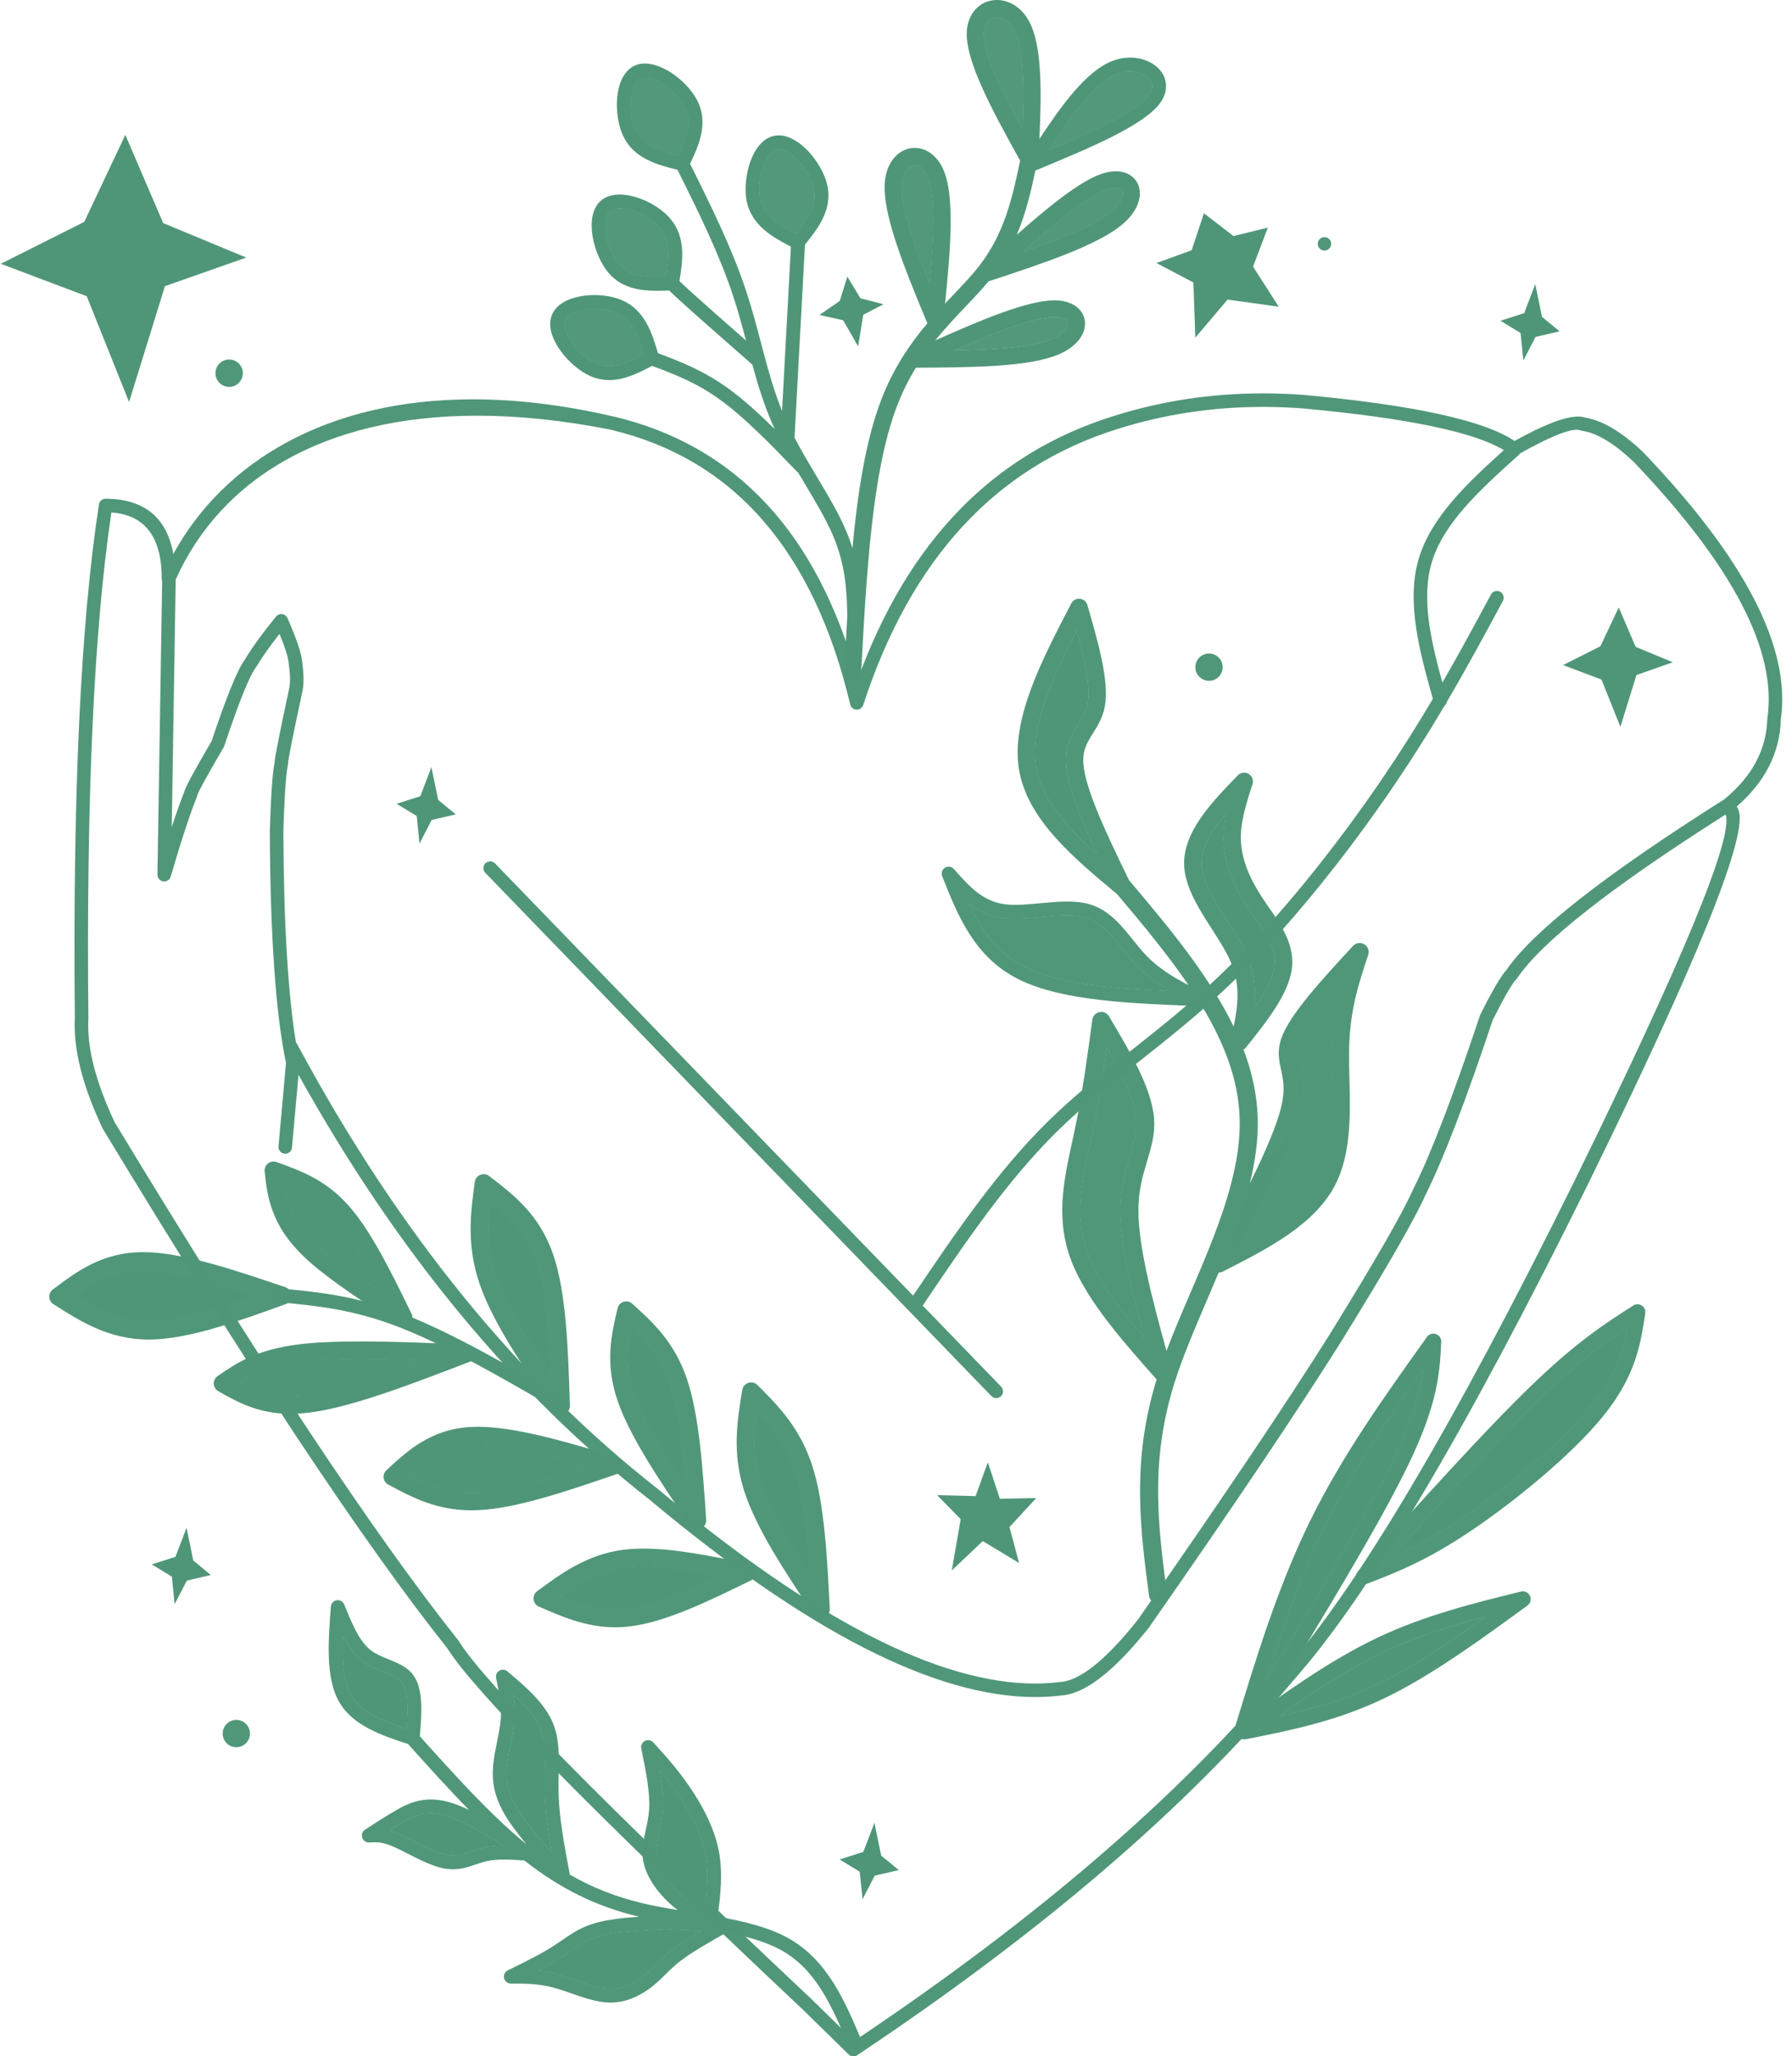 <?xml version="1.0" encoding="UTF-8" standalone="no"?><svg xmlns="http://www.w3.org/2000/svg" xmlns:xlink="http://www.w3.org/1999/xlink" fill="#4f9678" height="921" preserveAspectRatio="xMidYMid meet" version="1" viewBox="168.3 429.1 802.6 921.4" width="803" zoomAndPan="magnify"><g><g id="change1_18"><path d="M717.482,793.918L717.371,793.931C710.536,802.003,706.031,809.533,706.608,817.23C707.146,824.395,712.058,832.251,717.751,841.144L717.755,841.149L717.859,841.311L717.859,841.311L717.965,841.476C721.237,846.588,724.679,851.983,726.917,857.268L726.918,857.27C730.391,865.464,730.917,873.214,730.226,880.54L730.373,880.597L730.374,880.596L730.375,880.594C735.446,873.449,739.011,866.966,739.423,861.237C739.926,854.26,735.669,847.837,730.332,840.136L730.328,840.134L730.329,840.129L730.311,840.103L730.293,840.078C729.176,838.464,728.033,836.814,726.949,835.148L726.945,835.146L726.946,835.141C720.897,825.824,716.864,816.171,716.433,806.274C716.252,802.139,716.711,798.033,717.516,794.003L717.485,793.921 Z"/></g><g fill-opacity="0.992" id="change1_3"><path d="M650.583,711.896L650.583,711.897C654.266,725.217,656.888,736.866,655.513,744.242C654.869,747.698,653.301,750.267,651.318,753.435C648.539,757.873,645.195,763.137,645.796,771.794C646.487,781.747,652.562,796.424,659.774,811.832L659.774,811.833C645.758,799.325,634.699,786.894,632.42,772.353C629.734,755.207,639.069,734.396,650.577,711.896 Z M602.228,833.947C606.448,837.172,611.39,839.67,617.556,840.482L617.496,840.473L617.557,840.483C619.331,840.716,621.17,840.806,623.025,840.806C626.835,840.806,630.892,840.425,634.796,840.062L634.796,840.063C638.817,839.687,642.689,839.329,646.31,839.329C649.486,839.329,652.309,839.608,654.716,840.321C661.286,842.269,665.781,847.716,670.981,854.195L670.981,854.196C672.957,856.658,675.034,859.25,677.294,861.598C681.872,866.357,687.102,870.017,692.505,873.157L692.505,873.158C666.663,872.018,642.795,870.016,627.422,862.362C614.764,856.06,607.774,845.813,602.223,833.947 Z M717.436,793.989C716.63,798.022,716.17,802.136,716.351,806.278C716.784,816.195,720.824,825.861,726.878,835.185L726.878,835.186C727.972,836.871,729.134,838.548,730.262,840.176C735.605,847.887,739.843,854.286,739.342,861.231C738.931,866.933,735.38,873.399,730.308,880.548L730.308,880.549C730.999,873.212,730.472,865.446,726.993,857.235L726.993,857.235C724.702,851.829,721.154,846.307,717.82,841.099C712.123,832.201,707.226,824.363,706.69,817.224C706.115,809.564,710.597,802.057,717.429,793.989 Z M768.299,871.79C766.326,879.584,764.866,888.251,764.627,898.711C764.527,903.125,764.645,907.854,764.763,912.6C765.15,928.191,765.449,943.942,759.545,955.837C753.28,968.46,739.754,977.256,723.844,985.745L723.844,985.746C735.896,962.751,747.134,940.37,750.321,926.327C752.405,917.147,751.143,911.328,750.133,906.698L750.133,906.698C749.28,902.786,748.814,900.412,750.002,897.007C752.142,890.876,759.264,881.955,768.292,871.79 Z M664.065,898.765C671.112,911.046,676.649,922.196,677.227,931.182C677.562,936.379,676.223,940.983,674.428,946.971L674.428,946.972C672.498,953.411,670.202,961.027,670.162,971.247C670.104,986.338,675.016,1007.056,680.822,1028.496L680.822,1028.497C668.889,1014.515,658.798,1001.06,654.672,988.057C649.908,973.043,653.043,958.288,656.432,942.76L656.432,942.76C656.823,940.966,657.213,939.182,657.592,937.381C660.361,924.226,662.311,911.416,664.059,898.765 Z M651.644,697.388C650.195,697.388,648.85,698.193,648.172,699.497C635.242,724.374,621.162,751.077,624.686,773.565C628.241,796.252,649.48,813.71,668.801,829.836L668.794,829.837C680.342,843.509,691.513,856.969,700.73,870.544L700.73,870.545C693.72,866.871,687.222,862.903,681.798,857.265C679.767,855.155,677.864,852.787,675.855,850.284L675.855,850.285C670.926,844.14,665.261,836.928,656.492,834.329C653.283,833.378,649.795,833.079,646.31,833.079C642.346,833.079,638.177,833.47,634.216,833.839L634.216,833.84C630.248,834.208,626.49,834.556,623.025,834.556C621.383,834.556,619.842,834.477,618.423,834.293L618.417,834.294L618.372,834.286C608.462,832.98,602.427,826.299,595.552,818.5C594.941,817.806,594.079,817.442,593.206,817.442C592.646,817.442,592.08,817.592,591.574,817.903C590.279,818.697,589.743,820.308,590.304,821.72C597.231,839.161,604.579,857.971,624.637,867.957C644.221,877.707,675.731,878.817,706.101,879.952C706.141,879.953,706.18,879.954,706.219,879.954C706.396,879.954,706.57,879.939,706.74,879.91L706.747,879.911C716.634,896.289,723.183,912.94,723.662,930.427C723.992,942.437,721.452,955.049,717.376,967.997C713.121,981.512,707.276,995.15,701.475,1008.679L701.475,1008.679C697.754,1017.353,694.045,1025.998,690.856,1034.432L690.856,1034.433C684.102,1010.016,678.206,987.039,678.267,971.278C678.301,962.325,680.277,955.686,682.192,949.298L682.192,949.299C683.928,943.505,685.758,937.535,685.316,930.661C684.426,916.848,674.293,899.995,665.101,884.515C664.361,883.269,663.027,882.531,661.617,882.531C661.348,882.531,661.077,882.558,660.806,882.613C659.115,882.958,657.828,884.336,657.6,886.047C655.395,902.529,653.211,918.848,649.661,935.712C649.291,937.467,648.904,939.245,648.514,941.032L648.514,941.032C645.196,956.233,641.427,973.114,646.947,990.508C653.006,1009.602,670.187,1028.88,686.424,1047.21C686.427,1047.214,686.431,1047.218,686.434,1047.222L686.428,1047.223C675.073,1084.007,679.128,1114.485,683.038,1144.154C683.307,1146.193,685.048,1147.677,687.05,1147.677C687.227,1147.677,687.405,1147.666,687.585,1147.642C689.804,1147.35,691.365,1145.314,691.073,1143.095C687.128,1113.159,683.33,1084.045,694.447,1048.732C698.107,1037.104,703.396,1024.762,708.923,1011.873L708.923,1011.873C710.696,1007.739,712.492,1003.553,714.257,999.331L714.25,999.332C714.874,999.331,715.502,999.186,716.084,998.89C735.913,988.788,757.639,977.908,766.805,959.44C773.777,945.394,773.238,927.418,772.865,912.399C772.746,907.611,772.635,903.079,772.73,898.896C773.128,881.447,777.127,869.449,781.293,856.996C781.899,855.184,781.157,853.195,779.512,852.222C778.869,851.843,778.158,851.658,777.451,851.658C776.349,851.658,775.26,852.107,774.471,852.964L774.245,853.208L774.245,853.209C760.742,867.853,746.08,883.649,742.35,894.337C740.345,900.082,741.352,904.47,742.215,908.424L742.215,908.425C743.135,912.648,744.109,917.082,742.418,924.533C740.474,933.094,735.129,945.356,728.222,959.378L728.222,959.379C730.624,949.612,732.028,939.825,731.764,930.205C731.474,919.621,729.161,909.37,725.387,899.393L725.381,899.394C725.826,899.147,726.23,898.812,726.562,898.394L726.69,898.233L726.69,898.234C735.812,886.761,746.34,873.745,747.201,861.798C747.938,851.568,741.657,842.787,736.739,835.688C735.597,834.04,734.506,832.466,733.486,830.894L733.486,830.894C727.865,822.238,724.572,813.941,724.223,805.935C723.868,797.807,726.483,789.559,729.415,780.472C729.977,778.727,729.263,776.825,727.69,775.882C727.061,775.506,726.361,775.322,725.667,775.322C724.625,775.322,723.594,775.735,722.83,776.527C711.399,788.376,697.66,802.191,698.833,817.814C699.55,827.363,705.863,837.035,711.184,845.347C714.613,850.703,717.758,855.637,719.738,860.309L719.738,860.31C723.949,870.246,723.001,879.367,720.962,889.117L720.962,889.118C709.879,866.111,691.815,844.5,674.056,823.504L674.05,823.505C663.78,802.325,654.391,782.567,653.605,771.252C653.19,765.275,655.269,761.876,657.953,757.589C659.889,754.496,662.26,750.772,663.209,745.676C665.33,734.292,660.078,716.445,655.406,700.22C654.963,698.681,653.627,697.567,652.034,697.408C651.903,697.395,651.773,697.388,651.644,697.388 Z"/></g><g id="change1_21"><path d="M650.624,711.822L650.506,711.853C639.0,734.35,629.648,755.188,632.339,772.365C634.623,786.938,645.703,799.386,659.718,811.894L659.84,811.878L659.841,811.877L659.847,811.797C652.636,796.391,646.571,781.733,645.878,771.797L645.875,771.797L645.877,771.788C645.283,763.229,648.556,758.0,651.319,753.586L651.387,753.479L651.387,753.479L651.389,753.476L651.388,753.477C653.37,750.31,654.947,747.73,655.593,744.257L655.593,744.258C656.972,736.857,654.343,725.187,650.66,711.87L650.626,711.823 Z"/></g><g fill-opacity="0.992" id="change1_40"><path d="M734.156,611.432C740.009,611.432,745.919,611.654,751.887,612.096L751.881,612.097C798.605,616.413,828.677,622.651,842.098,630.811L842.09,630.812C825.91,645.403,809.441,660.829,803.926,679.517C798.241,698.78,804.321,721.051,810.274,742.272L810.266,742.273C803.608,753.515,796.325,765.145,787.97,777.446C767.622,807.406,740.969,841.276,714.348,866.584C701.15,879.13,687.934,889.6,675.08,899.78C662.056,910.095,649.368,920.14,637.681,931.636C614.846,954.098,595.929,981.999,577.264,1009.677L577.264,1009.678L389.852,815.993L389.852,815.992C389.257,815.378,388.465,815.068,387.672,815.068C386.912,815.068,386.151,815.352,385.562,815.922C384.358,817.087,384.327,819.007,385.492,820.211L612.355,1054.668L612.355,1054.667C612.95,1055.282,613.742,1055.591,614.535,1055.591C615.295,1055.591,616.055,1055.307,616.644,1054.737C617.848,1053.572,617.88,1051.652,616.715,1050.448L581.579,1014.137L581.574,1014.138C600.543,986.006,619.318,958.208,641.935,935.961C653.351,924.732,665.778,914.886,678.846,904.536C691.68,894.372,705.103,883.743,718.528,870.981C745.569,845.273,772.495,811.028,792.989,780.855C801.409,768.457,808.75,756.736,815.452,745.422L815.444,745.423C816.083,744.944,816.508,744.23,816.626,743.444L816.619,743.445C825.755,727.912,833.724,713.123,841.673,698.373C842.467,696.899,841.916,695.059,840.441,694.264C839.984,694.017,839.491,693.9,839.005,693.9C837.925,693.9,836.88,694.478,836.332,695.495C829.317,708.513,822.319,721.499,814.54,734.963L814.54,734.964C809.182,715.421,805.086,697.018,809.745,681.235C814.976,663.508,831.388,648.608,848.805,632.928C849.017,632.737,849.196,632.523,849.341,632.293L849.333,632.294C861.933,625.22,870.411,621.683,874.765,621.683C875.493,621.683,876.106,621.782,876.603,621.98L876.603,621.979C876.82,622.065,877.045,622.126,877.275,622.16C883.896,623.15,891.558,627.769,900.261,636.016L900.256,636.017C944.634,682.432,964.634,720.671,960.257,750.732L960.257,750.733C960.24,750.847,960.23,750.964,960.227,751.08C959.823,765.079,953.331,777.181,940.75,787.387L940.741,787.388C940.712,787.404,940.683,787.422,940.655,787.44Q860.764,837.933,843.162,863.865L843.154,863.866Q839.607,867.618,831.526,883.812L831.526,883.811C831.463,883.939,831.408,884.071,831.363,884.206Q813.233,938.542,801.534,961.85L801.534,961.849C801.513,961.89,801.494,961.931,801.475,961.973Q794.115,978.457,763.823,1027.354L763.823,1027.355Q734.522,1073.946,678.065,1154.845L678.058,1154.846Q656.316,1182.179,642.937,1182.821L642.937,1182.82C642.864,1182.823,642.79,1182.83,642.717,1182.839Q637.444,1183.477,631.884,1183.477Q567.013,1183.477,463.063,1096.48L462.985,1096.417Q368.607,1022.57,301.215,897.101L301.215,897.1C301.056,896.803,300.855,896.544,300.623,896.326L300.62,896.327Q295.224,863.611,294.95,801.6L294.951,801.601Q295.658,778.275,296.993,771.86L296.993,771.859C297.042,771.626,297.063,771.388,297.055,771.15L297.054,771.151Q297.122,768.491,303.542,738.665L303.542,738.663Q304.565,733.894,303.29,724.934L303.288,724.935Q302.707,719.539,296.802,706.077L296.802,706.077C296.378,705.109,295.481,704.432,294.434,704.289C294.297,704.271,294.16,704.262,294.024,704.262C293.12,704.262,292.254,704.666,291.673,705.378Q282.579,716.536,277.688,724.653L277.685,724.654Q272.728,731.447,262.78,761.218L262.778,761.219Q251.415,780.605,250.532,783.837L250.532,783.837Q250.483,784.014,250.449,784.184L250.447,784.185Q248.013,790.22,244.917,799.707L244.917,799.708L246.697,688.791L246.694,688.792C266.636,644.337,312.453,615.37,381.933,615.37C400.358,615.37,420.446,617.407,442.158,621.732L441.798,621.67L441.793,621.671C496.914,634.805,532.674,675.839,549.073,744.769L549.073,744.768C549.387,746.09,550.543,747.042,551.9,747.097C551.942,747.099,551.984,747.1,552.025,747.1C553.333,747.1,554.5,746.259,554.908,745.006C576.213,679.638,614.193,638.419,668.849,621.351L668.859,621.348C689.771,614.738,711.537,611.432,734.156,611.432 Z M217.872,658.74C232.977,659.841,240.495,669.792,240.427,688.594L240.427,688.595C240.425,688.967,240.492,689.328,240.617,689.663L240.615,689.663L238.508,820.99L238.508,820.991C238.484,822.508,239.586,823.81,241.087,824.037C241.24,824.06,241.393,824.072,241.543,824.072C242.871,824.072,244.07,823.198,244.453,821.89Q251.61,797.423,256.209,786.119L256.209,786.118C256.308,785.875,256.375,785.62,256.408,785.36L256.406,785.361Q257.227,782.675,268.176,764.006L268.176,764.005C268.283,763.823,268.37,763.631,268.437,763.431Q278.259,733.998,282.649,728.144L282.649,728.143C282.712,728.06,282.77,727.974,282.823,727.885Q286.627,721.552,293.221,713.152L293.224,713.153Q296.87,721.996,297.256,725.584L297.269,725.69Q298.411,733.654,297.61,737.391L297.61,737.392Q291.116,767.564,290.99,770.95L290.988,770.951Q289.59,778.124,288.884,801.522L288.883,801.626Q289.194,872.142,296.139,905.421L296.136,905.422L292.773,942.778L292.773,942.779C292.623,944.446,293.854,945.92,295.522,946.07C295.615,946.078,295.707,946.082,295.798,946.082C297.35,946.082,298.674,944.897,298.815,943.321L301.749,910.731L301.752,910.732Q367.955,1029.763,459.247,1101.195L459.245,1101.196Q564.826,1189.538,631.985,1189.538Q637.805,1189.538,643.337,1188.874L643.331,1188.876Q659.465,1188.011,682.919,1158.48L682.919,1158.479C682.958,1158.43,682.995,1158.38,683.031,1158.329Q739.59,1077.285,768.97,1030.566L768.981,1030.549Q799.376,981.484,806.959,964.57L806.956,964.571Q818.823,940.929,837.034,886.377L837.026,886.378Q844.906,870.598,847.648,867.947L847.648,867.946C847.801,867.798,847.938,867.634,848.057,867.457Q864.471,843.018,941.14,794.316L941.131,794.316C941.227,794.3,941.324,794.28,941.42,794.254C941.489,794.236,941.553,794.221,941.61,794.21L941.619,794.211C941.633,794.254,941.646,794.302,941.66,794.355L941.66,794.356C944.589,805.514,921.949,860.166,873.739,958.31L873.739,958.311C819.499,1068.028,775.944,1141.325,743.077,1178.201L743.013,1178.275C696.518,1233.955,632.467,1289.072,550.862,1343.625L550.862,1343.626L531.68,1324.868L531.638,1324.827C437.792,1236.514,385.067,1182.994,373.463,1164.267L373.463,1164.266C373.4,1164.165,373.332,1164.067,373.257,1163.974C335.758,1116.861,284.463,1039.559,219.374,932.067L219.373,932.068C210.769,913.839,206.825,898.339,207.538,885.567L207.538,885.566C207.542,885.499,207.544,885.433,207.543,885.366C206.559,787.021,210.001,711.479,217.87,658.74 Z M734.149,605.365C710.911,605.365,688.538,608.765,667.03,615.563L667.03,615.564C613.131,632.398,574.939,671.715,552.452,733.513L552.452,733.514C534.458,668.081,498.037,628.833,443.189,615.767L443.189,615.766C443.065,615.736,442.938,615.73,442.814,615.701C420.242,610.471,399.25,608.042,379.941,608.042C314.439,608.042,268.308,635.992,245.611,677.359L245.611,677.36C242.7,660.951,232.596,652.688,215.298,652.572L215.298,652.571C215.291,652.571,215.284,652.571,215.277,652.571C213.782,652.571,212.508,653.662,212.28,655.142C204.075,708.303,200.474,785.04,201.476,885.353L201.474,885.354C200.733,899.156,204.891,915.634,213.948,934.788L213.948,934.788C213.993,934.882,214.042,934.973,214.096,935.062C279.306,1042.763,330.747,1120.287,368.417,1167.635L368.414,1167.636C380.508,1186.965,433.531,1240.835,527.48,1329.246L527.479,1329.247L548.378,1349.684L548.38,1349.685C548.955,1350.247,549.723,1350.547,550.502,1350.547C551.08,1350.547,551.664,1350.382,552.181,1350.038C635.212,1294.74,700.355,1238.806,747.608,1182.238L747.606,1182.239C780.838,1144.953,824.697,1071.204,879.181,960.992L879.185,960.985C928.058,861.488,950.84,805.432,947.529,792.815L947.528,792.816C947.297,791.933,946.956,791.166,946.507,790.514L946.507,790.513C946.503,790.508,946.499,790.502,946.496,790.496L946.486,790.497C959.181,779.525,965.779,766.531,966.283,751.515L966.274,751.516C970.887,719.494,950.309,679.562,904.54,631.719L904.54,631.718C904.505,631.682,904.47,631.647,904.434,631.613C894.937,622.613,886.29,617.478,878.493,616.21L878.485,616.211C877.593,615.913,876.554,615.764,875.367,615.764C869.493,615.764,860.007,619.409,846.91,626.698L846.91,626.699C833.237,617.489,801.73,610.606,752.39,606.051L752.335,606.046C746.216,605.592,740.153,605.365,734.149,605.365 Z"/></g><g id="change1_1"><path d="M614.855,436.8C614.951,436.8,615.047,436.803,615.143,436.807L615.143,436.808C615.272,436.814,615.402,436.824,615.533,436.839C617.718,437.088,620.43,438.582,622.427,442.183C626.978,450.386,627.141,467.335,626.353,487.099C616.381,468.741,608.574,452.713,609.027,443.703C609.279,438.696,612.163,436.8,614.855,436.8 Z M674.621,461.089C675.184,461.089,675.735,461.121,676.268,461.182C682.039,461.838,684.768,465.382,684.438,468.279C684.344,469.106,684.024,470.073,683.327,471.153L683.327,471.153C678.487,478.654,659.808,487.2,638.034,496.337C648.673,480.136,658.703,466.376,668.375,462.368C670.527,461.476,672.654,461.089,674.621,461.089 Z M457.04,463.802C462.63,463.802,471.722,470.376,475.101,477.282C478.347,483.916,475.924,490.613,472.162,498.693L472.157,498.694C472.083,498.724,472.01,498.757,471.938,498.793C471.925,498.799,471.912,498.806,471.899,498.812C463.151,496.596,456.273,494.217,453.004,487.537L453.004,487.537C452.964,487.456,452.927,487.377,452.888,487.295L452.888,487.294C448.775,478.528,450.858,466.155,455.045,464.19L455.045,464.19C455.555,463.951,456.21,463.802,457.04,463.802 Z M517.034,495.992C522.167,495.992,530.819,504.951,532.721,513.476C534.341,520.733,530.358,526.713,524.754,533.754C516.681,529.523,510.473,525.602,508.842,518.293L508.841,518.293C508.821,518.203,508.804,518.122,508.785,518.03L508.785,518.03C506.83,508.546,511.743,497,516.273,496.066C516.507,496.018,516.76,495.992,517.034,495.992 Z M668.17,513.441C668.447,513.441,668.701,513.456,668.934,513.483C670.888,513.705,671.483,514.648,671.3,516.257C671.114,517.887,669.967,520.437,666.891,523.234C659.747,529.732,644.436,535.825,626.51,542.005C641.885,528.306,655.596,517.037,664.334,514.149C665.904,513.63,667.18,513.441,668.17,513.441 Z M445.713,522.511C451.471,522.511,459.526,526.301,463.64,531.09L463.64,531.091C468.307,536.523,467.986,543.458,466.688,551.926L466.684,551.927C466.628,551.956,466.573,551.986,466.519,552.019C466.051,552.3,465.684,552.684,465.428,553.125L465.424,553.126C464.525,553.149,463.638,553.164,462.761,553.164C455.403,553.164,449.576,552.095,445.491,547.34C439.209,540.028,437.801,526.926,441.384,523.744C442.19,523.029,443.583,522.511,445.713,522.511 Z M578.074,503.156C578.182,503.156,578.287,503.161,578.386,503.172L578.388,503.172C578.399,503.173,578.416,503.175,578.427,503.176C579.932,503.347,582.237,504.603,583.883,508.592C587.494,517.34,586.616,535.253,584.684,556.004C577.127,537.133,571.367,520.575,572.353,511.004C572.987,504.844,576.157,503.156,578.074,503.156 Z M640.543,571.277C642.606,571.277,644.065,571.626,645.024,572.062C646.814,572.877,647.09,573.957,646.419,575.431C645.739,576.925,643.861,578.996,640.072,580.708C631.272,584.684,614.828,585.755,595.869,586.102L595.869,586.103C614.721,577.815,631.241,571.327,640.443,571.277C640.476,571.277,640.51,571.277,640.543,571.277 Z M434.432,567.558C438.072,567.558,441.637,568.202,444.375,569.391C451.246,572.372,453.925,579.211,456.557,587.938L456.553,587.939C450.948,590.879,445.974,593.162,441.036,593.162C439.087,593.162,437.135,592.799,435.139,591.933C426.295,588.095,419.309,576.922,421.145,572.495L421.145,572.495C422.213,569.921,427.253,567.558,434.432,567.558 Z M614.827,429.098C607.686,429.098,601.773,434.613,601.335,443.316C600.662,456.707,613.376,479.682,625.255,501.089L625.249,501.09C621.751,517.742,618.241,533.503,607.121,547.96C603.809,552.266,599.797,556.492,595.323,561.197C594.105,562.479,592.86,563.788,591.596,565.135C593.991,541.562,595.996,517.601,591.056,505.631C588.659,499.824,584.375,496.044,579.304,495.466C579.258,495.461,579.228,495.458,579.181,495.453L579.181,495.454C578.759,495.41,578.341,495.388,577.929,495.388C570.879,495.388,565.515,501.654,564.634,510.209C563.147,524.651,573.72,549.931,583.412,573.415C583.49,573.604,583.581,573.785,583.685,573.955L583.68,573.956C576.032,582.995,568.455,593.902,562.921,608.391C556.104,626.242,552.432,649.48,550.067,674.761L550.067,674.762C549.261,672.111,548.289,669.413,547.115,666.66L547.115,666.66C547.004,666.4,546.891,666.14,546.777,665.879C543.539,658.492,538.913,650.755,534.229,642.911C530.768,637.115,527.258,631.232,524.118,625.239L524.113,625.24L528.775,539.095C528.781,538.972,528.781,538.85,528.773,538.73L528.768,538.731C534.543,531.591,541.246,523.013,538.813,512.116C536.668,502.504,526.58,489.75,517.034,489.75C516.362,489.75,515.686,489.814,515.013,489.953L515.013,489.954C504.719,492.075,500.646,509.463,502.671,519.29L502.671,519.291C502.697,519.415,502.721,519.528,502.75,519.653L502.749,519.654C505.115,530.251,514.374,535.427,522.499,539.622L522.495,539.623L518.51,613.247C517.29,610.237,516.188,607.185,515.167,604.095C512.851,597.086,510.963,589.92,509.025,582.562C507.048,575.057,505.021,567.355,502.462,559.61C496.179,540.595,486.732,521.439,477.278,502.5L477.273,502.501C481.192,494.264,485.564,484.462,480.708,474.539C476.646,466.236,465.743,457.56,457.04,457.56C455.467,457.56,453.878,457.843,452.394,458.539C442.878,463.004,442.975,480.863,447.237,489.946L447.237,489.947C447.29,490.059,447.343,490.17,447.397,490.281L447.397,490.282C452.239,500.176,462.678,502.99,471.646,505.186L471.642,505.187C481.138,524.212,490.401,543.004,496.535,561.568C498.75,568.273,500.563,574.966,502.334,581.668C492.292,572.847,483.05,564.705,477.764,559.918L477.764,559.919C475.129,557.532,473.518,556.013,472.522,555.03L472.518,555.031C474.033,545.957,475.512,535.331,468.375,527.022C463.16,520.951,453.416,516.269,445.713,516.269C442.707,516.269,439.595,516.985,437.24,519.077C429.382,526.054,434.149,543.717,440.756,551.408C446.736,558.368,455.066,559.406,462.761,559.406C464.49,559.406,466.233,559.352,467.945,559.289L467.949,559.29C469.1,560.438,470.838,562.068,473.574,564.545L473.574,564.546C480.119,570.473,492.646,581.472,505.221,592.51L505.216,592.511C506.455,597.05,507.761,601.577,509.24,606.053C510.661,610.354,512.248,614.628,514.101,618.855L514.101,618.856C514.469,619.694,514.846,620.53,515.233,621.363L515.233,621.364C508.142,614.383,501.066,607.944,494.163,602.987C483.304,595.189,472.938,591.096,462.911,587.381L462.906,587.382C460.295,578.484,457.031,568.079,446.86,563.665C443.165,562.061,438.716,561.316,434.432,561.316C427.186,561.316,418.094,563.556,415.379,570.104L415.379,570.105C411.354,579.811,423.352,593.622,432.654,597.659C435.471,598.881,438.273,599.404,441.036,599.404C447.895,599.404,454.436,596.137,460.243,593.051L460.247,593.052C470.367,596.795,480.202,600.646,490.522,608.058C501.598,616.012,513.304,628.107,525.283,640.5C525.439,640.662,525.609,640.803,525.789,640.924L525.784,640.925C526.818,642.675,527.851,644.405,528.87,646.111C533.607,654.044,538.01,661.427,541.06,668.385L541.06,668.386C541.164,668.622,541.273,668.873,541.373,669.108L541.373,669.108C546.9,682.071,547.603,693.684,547.762,705.569L547.757,705.57C547.249,713.852,546.799,722.206,546.349,730.527C546.235,732.624,547.843,734.416,549.94,734.53C550.01,734.534,550.08,734.536,550.149,734.536C552.155,734.536,553.833,732.966,553.943,730.938C556.423,685.109,558.894,640.256,570.027,611.105C572.486,604.665,575.374,598.985,578.518,593.866L578.513,593.867C603.523,593.732,629.937,593.615,643.197,587.624C648.075,585.421,651.655,582.249,653.327,578.574C655.741,573.268,653.755,567.697,648.167,565.154C646.002,564.169,643.42,563.687,640.542,563.687C640.495,563.687,640.449,563.687,640.402,563.688C628.587,563.752,608.087,572.294,587.205,581.632C591.699,576.054,596.37,571.135,600.836,566.438C604.446,562.64,607.986,558.92,611.126,555.128L611.12,555.129C611.295,555.097,611.47,555.053,611.643,554.996C635.612,547.076,661.12,538.743,671.998,528.849C675.958,525.247,678.384,521.126,678.841,517.115C679.5,511.322,675.892,506.636,669.792,505.942C669.263,505.882,668.722,505.852,668.17,505.852C666.216,505.852,664.126,506.225,661.953,506.943C652.251,510.149,638.329,521.389,623.759,534.281C627.803,524.742,630.071,515.016,632.087,505.521L632.082,505.522C656.029,495.6,681.744,485.02,688.527,474.508C689.676,472.726,690.372,470.863,690.586,468.979C691.475,461.167,684.384,455.877,676.968,455.033C676.201,454.946,675.417,454.901,674.621,454.901C671.84,454.901,668.908,455.449,666.006,456.651C654.842,461.278,644.083,475.893,633.891,491.355C634.861,470.342,635.162,449.263,629.162,438.447C626.136,432.992,621.406,429.757,616.404,429.187C616.113,429.154,615.822,429.13,615.53,429.116L615.53,429.117C615.294,429.104,615.06,429.098,614.827,429.098 Z"/></g><g id="change1_32"><path d="M506.218,1080.206C505.743,1073.61,506.312,1067.369,507.22,1061.065C507.232,1060.981,507.306,1060.919,507.391,1060.922C507.45,1060.924,507.501,1060.956,507.529,1061.004L507.53,1061C514.534,1068.4,520.751,1076.377,524.637,1088.528C527.985,1098.995,529.652,1112.713,530.741,1127.836C530.923,1130.354,531.098,1133.06,531.253,1135.639L531.249,1135.689L531.248,1135.693C531.233,1135.758,531.18,1135.807,531.114,1135.819C531.048,1135.83,530.982,1135.801,530.946,1135.745C521.361,1121.054,512.976,1107.062,509.053,1094.81L509.054,1094.806C509.049,1094.799,509.045,1094.791,509.042,1094.782C507.405,1089.662,506.552,1084.842,506.218,1080.206 Z"/></g><g fill-opacity="0.992" id="change1_22"><path d="M507.512,1049.725L507.512,1049.725C516.743,1058.993,526.611,1068.845,532.139,1086.128L532.139,1086.128C537.542,1103.017,538.735,1126.925,539.917,1150.011C540.01,1151.819,538.883,1153.466,537.164,1154.035C535.445,1154.603,533.559,1153.954,532.554,1152.447L532.554,1152.447C520.012,1133.635,506.957,1114.117,501.54,1097.181L501.54,1097.181C496.007,1079.883,498.45,1065.44,500.695,1051.904C500.942,1050.416,502.001,1049.191,503.438,1048.732C504.875,1048.272,506.448,1048.656,507.512,1049.725L507.512,1049.725 M501.813,1055.4L508.63,1053.22C506.377,1066.803,504.322,1079.478,509.201,1094.731L509.201,1094.731C514.197,1110.349,526.465,1128.813,539.247,1147.986L531.884,1150.422C530.681,1126.921,529.489,1104.242,524.479,1088.579L524.479,1088.579C519.594,1073.309,511.023,1064.647,501.813,1055.4 Z"/></g><g id="change1_20"><path d="M418.978,1144.465C418.966,1144.401,418.992,1144.336,419.045,1144.299C427.886,1138.024,436.757,1132.791,448.424,1131.315C460.087,1129.837,474.684,1132.063,490.347,1135.137C490.415,1135.15,490.467,1135.204,490.479,1135.271C490.481,1135.281,490.481,1135.291,490.481,1135.302C490.481,1135.368,490.442,1135.426,490.385,1135.452L490.386,1135.452C475.487,1142.561,461.482,1148.561,449.743,1150.048C438.202,1151.509,428.723,1148.585,419.079,1144.593L418.978,1144.468 Z"/></g><g fill-opacity="0.992" id="change1_15"><path d="M501.91,1137.656L501.91,1137.656C485.516,1134.269,469.682,1131.016,456.412,1131.016L456.412,1131.016C453.603,1131.016,450.942,1131.164,448.445,1131.48L448.445,1131.48C434.343,1133.265,424.334,1140.556,413.471,1148.558L412.703,1141.671C422.979,1146.172,432.436,1150.262,443.754,1150.262L443.754,1150.262C445.68,1150.262,447.667,1150.142,449.722,1149.882L449.722,1149.882C464.184,1148.051,482.117,1139.347,500.963,1130.141L501.91,1137.656 M503.528,1129.818C505.205,1130.164,506.475,1131.538,506.689,1133.237C506.903,1134.935,506.013,1136.581,504.475,1137.332L504.475,1137.332C486.097,1146.309,466.806,1155.786,450.728,1157.822L450.728,1157.822C448.335,1158.124,446.013,1158.264,443.754,1158.264L443.754,1158.264C430.523,1158.264,419.598,1153.428,409.492,1149.002C408.183,1148.429,407.279,1147.201,407.121,1145.78C406.962,1144.36,407.574,1142.963,408.724,1142.115L408.724,1142.115C419.435,1134.225,431.003,1125.621,447.44,1123.54L447.44,1123.54C450.327,1123.175,453.329,1123.014,456.412,1123.014L456.412,1123.014C470.671,1123.014,487.382,1126.483,503.528,1129.818 Z"/></g><g id="change1_34"><path d="M350.553,1089.989C350.542,1089.932,350.563,1089.873,350.606,1089.834C358.612,1082.706,366.731,1076.941,379.581,1076.291C392.696,1075.627,410.763,1080.215,430.261,1085.895C430.323,1085.913,430.368,1085.964,430.379,1086.025C430.381,1086.038,430.382,1086.051,430.381,1086.064C430.377,1086.142,430.321,1086.206,430.245,1086.22L430.244,1086.22L430.245,1086.222C412.227,1092.256,395.334,1097.332,382.25,1097.995C369.165,1098.657,359.864,1094.871,350.641,1090.11L350.553,1089.992 Z"/></g><g id="change1_51"><path d="M442.214,1089.609L442.214,1089.609C419.576,1082.848,397.833,1076.395,382.162,1076.395L382.162,1076.395C381.279,1076.395,380.422,1076.416,379.59,1076.458L379.59,1076.458C364.585,1077.217,356.059,1084.975,346.556,1093.755L345.737,1087.325C356.039,1092.854,365.545,1097.903,379.312,1097.903L379.312,1097.903C380.269,1097.903,381.238,1097.879,382.241,1097.828L382.241,1097.828C398.133,1097.024,419.679,1089.69,442.065,1082.03L442.214,1089.609 M444.492,1081.982C446.15,1082.477,447.298,1083.987,447.332,1085.717C447.366,1087.447,446.279,1089.001,444.642,1089.561L444.642,1089.561C422.7,1097.069,399.917,1104.904,382.644,1105.778L382.644,1105.778C381.506,1105.835,380.408,1105.863,379.312,1105.863L379.312,1105.863C363.347,1105.863,352.261,1099.86,341.973,1094.338C340.839,1093.729,340.069,1092.611,339.907,1091.334C339.744,1090.057,340.209,1088.781,341.154,1087.908L341.154,1087.908C350.602,1079.179,361.026,1069.428,379.187,1068.508L379.187,1068.508C380.161,1068.459,381.157,1068.435,382.162,1068.435L382.162,1068.435C399.274,1068.435,422.332,1075.363,444.492,1081.982 Z"/></g><g id="change1_29"><path d="M450.106,1046.34C448.589,1038.061,449.414,1030.965,450.888,1023.82C450.904,1023.742,450.974,1023.686,451.054,1023.686C451.108,1023.687,451.158,1023.714,451.188,1023.757L451.189,1023.754C458.211,1030.419,464.458,1037.676,468.476,1049.545C468.479,1049.553,468.481,1049.56,468.482,1049.568L468.483,1049.565C469.862,1053.65,470.998,1058.342,471.945,1063.514C473.709,1073.135,474.786,1084.18,475.664,1095.744L475.662,1095.786L475.661,1095.79C475.649,1095.857,475.597,1095.91,475.531,1095.924C475.464,1095.938,475.395,1095.91,475.357,1095.853C465.128,1080.485,456.173,1065.993,452.134,1054.07L452.135,1054.066C452.13,1054.06,452.127,1054.052,452.124,1054.045C451.209,1051.341,450.554,1048.782,450.106,1046.34 Z"/></g><g fill-opacity="0.992" id="change1_42"><path d="M476.538,1110.637L476.538,1110.637C474.967,1087.239,473.419,1064.678,468.317,1049.599L468.317,1049.599C463.366,1034.97,455.02,1027.37,445.991,1019.204L452.557,1017.155C449.831,1028.769,447.364,1039.459,452.282,1053.991L452.282,1053.991C457.376,1069.044,470.34,1088.229,483.828,1108.128L476.538,1110.637 M484.507,1110.101C484.628,1111.901,483.527,1113.558,481.822,1114.145C480.116,1114.732,478.229,1114.102,477.217,1112.61L477.217,1112.61C463.991,1093.098,450.241,1072.874,444.717,1056.551L444.717,1056.551C439.017,1039.707,442.029,1027.056,444.782,1015.33C445.105,1013.954,446.131,1012.851,447.48,1012.43C448.829,1012.009,450.3,1012.333,451.348,1013.28L451.348,1013.28C460.44,1021.503,470.214,1030.292,475.882,1047.039L475.882,1047.039C481.397,1063.336,482.964,1087.136,484.507,1110.101 Z"/></g><g id="change1_54"><path d="M387.11,986.721C386.456,979.827,386.908,973.34,387.679,966.762L387.68,966.76C387.68,966.736,387.687,966.711,387.699,966.689L387.7,966.691C387.71,966.67,387.725,966.652,387.742,966.638L387.744,966.636C387.78,966.606,387.83,966.592,387.88,966.602C387.918,966.61,387.952,966.631,387.975,966.659L387.976,966.657C396.502,973.486,403.988,980.905,408.405,993.641C408.408,993.648,408.41,993.656,408.411,993.664L408.412,993.661C410.996,1001.125,412.574,1010.56,413.586,1021.23C414.311,1028.868,414.736,1037.009,415.058,1045.386L415.049,1045.446L415.048,1045.449C415.028,1045.509,414.975,1045.553,414.912,1045.561C414.849,1045.569,414.787,1045.542,414.752,1045.489C404.26,1029.914,394.96,1015.057,390.483,1002.146C388.597,996.705,387.573,991.606,387.11,986.721 Z"/></g><g fill-opacity="0.992" id="change1_4"><path d="M415.355,1059.262L415.355,1059.262C414.568,1033.942,413.769,1009.623,408.246,993.696L408.246,993.696C402.908,978.298,393.07,970.697,382.304,962.462L388.739,959.799C386.897,973.556,385.214,986.439,390.641,1002.091L390.641,1002.091C396.195,1018.109,409.197,1037.148,422.7,1056.862L415.355,1059.262 M423.402,1059.012C423.458,1060.799,422.328,1062.408,420.629,1062.963C418.929,1063.519,417.067,1062.887,416.057,1061.412L416.057,1061.412C402.791,1042.044,389.023,1022,383.034,1004.728L383.034,1004.728C376.918,987.089,378.919,972.473,380.76,958.73C380.95,957.308,381.884,956.094,383.21,955.545C384.537,954.996,386.055,955.195,387.195,956.067L387.195,956.067C397.958,964.299,409.649,973.165,415.853,991.058L415.853,991.058C421.874,1008.421,422.632,1034.217,423.402,1059.012 Z"/></g><g id="change1_2"><path d="M376.909,1039.56L376.909,1039.56L376.217,1039.532L376.217,1039.532C359.927,1038.859,343.771,1038.2,329.571,1038.2L329.571,1038.2C319.346,1038.2,310.258,1038.542,302.937,1039.442L302.937,1039.442C285.636,1041.569,278.029,1046.815,270.029,1052.301L269.737,1045.514L269.813,1045.557L269.816,1045.559C278.211,1050.32,285.885,1054.61,298.179,1054.61L298.179,1054.61C300.442,1054.61,302.874,1054.464,305.514,1054.139L305.514,1054.139C323.12,1051.975,348.993,1042.063,375.637,1031.822L376.909,1039.56 M377.239,1031.559C379.136,1031.637,380.717,1033.037,381.025,1034.91C381.333,1036.784,380.283,1038.616,378.51,1039.297L378.51,1039.297C352.305,1049.37,325.318,1059.774,306.491,1062.088L306.491,1062.088C303.546,1062.45,300.789,1062.619,298.179,1062.619L298.179,1062.619C283.632,1062.619,274.372,1057.35,265.865,1052.525L265.868,1052.526L265.792,1052.483C264.588,1051.8,263.822,1050.548,263.764,1049.169C263.705,1047.789,264.361,1046.477,265.5,1045.696L265.5,1045.696C273.965,1039.891,282.823,1033.846,301.959,1031.494L301.959,1031.494C309.76,1030.534,319.223,1030.191,329.571,1030.191L329.571,1030.191C343.975,1030.191,360.289,1030.858,376.547,1031.53L376.547,1031.53L377.239,1031.559 Z"/></g><g id="change1_37"><path d="M275.306,1048.705C275.294,1048.638,275.324,1048.57,275.382,1048.534C281.863,1044.464,289.474,1040.929,302.916,1039.277C316.603,1037.594,336.175,1037.873,357.353,1038.623C357.432,1038.626,357.497,1038.684,357.511,1038.76C357.513,1038.766,357.513,1038.772,357.514,1038.779C357.519,1038.854,357.474,1038.922,357.405,1038.948L357.406,1038.947C337.516,1046.394,319.088,1052.639,305.534,1054.305C291.915,1055.979,283.366,1052.983,275.423,1048.84L275.424,1048.838C275.365,1048.82,275.318,1048.771,275.307,1048.708 Z"/></g><g id="change1_24"><path d="M295.273,959.552L295.332,959.416L295.329,959.409L295.314,959.421L295.273,959.551 Z M295.923,963.85C295.585,962.414,295.324,961,295.111,959.597C295.111,959.595,295.11,959.593,295.109,959.591C295.101,959.554,295.105,959.515,295.121,959.481L295.122,959.479C295.152,959.415,295.22,959.377,295.291,959.384C295.317,959.387,295.342,959.396,295.363,959.409L295.364,959.408C303.551,962.566,311.216,966.438,318.451,974.623C325.505,982.604,332.189,994.687,338.931,1008.089C338.937,1008.101,338.941,1008.113,338.944,1008.126C338.953,1008.162,338.949,1008.2,338.933,1008.235C338.911,1008.281,338.87,1008.315,338.82,1008.326L338.818,1008.327L338.688,1008.303C328.375,1001.47,318.971,994.924,312.342,989.105C303.348,981.21,299.644,974.787,297.557,969.236C296.86,967.382,296.332,965.588,295.923,963.85 Z"/></g><g id="change1_45"><path d="M345.24,1021.255L345.24,1021.255L345.165,1021.103L345.166,1021.103C336.197,1002.748,327.571,985.193,318.326,974.734L318.326,974.734C309.351,964.579,299.714,961.085,289.199,957.323L294.508,953.16C295.068,958.59,295.594,963.536,297.714,969.177L297.714,969.177C299.79,974.7,303.478,981.102,312.452,988.98L312.452,988.98C321.619,997.027,336.115,1006.476,350.997,1016.164L345.24,1021.255 M352.403,1017.755C353.19,1019.366,352.805,1021.304,351.462,1022.491C350.119,1023.679,348.149,1023.824,346.647,1022.846L346.647,1022.846C331.962,1013.286,316.892,1003.486,307.192,994.971L307.192,994.971C297.299,986.287,292.818,978.813,290.251,971.982L290.251,971.982C287.728,965.269,287.135,959.381,286.577,953.979C286.436,952.617,287.005,951.278,288.082,950.433C289.16,949.588,290.596,949.355,291.885,949.816L291.885,949.816C302.428,953.589,313.848,957.629,324.3,969.453L324.3,969.453C334.426,980.91,343.551,999.638,352.329,1017.603L352.329,1017.603L352.403,1017.755 Z"/></g><g id="change1_57"><path d="M200.896,1009.854L200.964,1009.709C209.837,1003.254,218.744,998.062,231.842,998.007C245.317,997.952,263.285,1003.273,282.544,1009.667C282.61,1009.688,282.654,1009.748,282.658,1009.815C282.659,1009.826,282.659,1009.836,282.657,1009.847C282.649,1009.911,282.605,1009.963,282.546,1009.984L282.547,1009.983C264.753,1016.27,248.081,1021.467,234.781,1021.522C221.386,1021.577,211.266,1016.367,200.975,1009.988L200.896,1009.856 Z"/></g><g fill-opacity="0.992" id="change1_33"><path d="M293.382,1013.488L293.382,1013.488C270.178,1005.633,247.989,998.174,232.048,998.174L232.048,998.174C231.964,998.174,231.921,998.174,231.843,998.175L231.843,998.175C216.526,998.238,206.963,1005.351,196.413,1013.307L196.154,1006.748C208.186,1014.415,219.223,1021.355,234.572,1021.355L234.572,1021.355C234.664,1021.355,234.694,1021.355,234.777,1021.355L234.78,1021.355C250.704,1021.29,271.497,1013.83,293.305,1005.947L293.382,1013.488 M295.944,1005.92C297.552,1006.464,298.64,1007.965,298.658,1009.663C298.675,1011.361,297.618,1012.884,296.021,1013.461L296.021,1013.461C274.739,1021.154,252.44,1029.272,234.813,1029.345L234.816,1029.345C234.716,1029.345,234.663,1029.345,234.572,1029.345L234.572,1029.345C216.605,1029.345,203.735,1021.053,191.86,1013.486C190.756,1012.783,190.067,1011.583,190.015,1010.275C189.964,1008.966,190.557,1007.716,191.602,1006.928L191.602,1006.928C202.095,999.015,213.574,990.26,231.81,990.185L231.81,990.185C231.888,990.185,231.973,990.184,232.048,990.184L232.048,990.184C249.621,990.184,273.288,998.25,295.944,1005.92 Z"/></g><g id="change1_30"><path d="M293.762,1006.469L293.762,1006.469C310.45,1008.061,327.486,1009.678,348.898,1017.95L348.898,1017.95C370.155,1026.163,395.695,1040.933,420.922,1055.513C422.402,1056.368,422.908,1058.262,422.053,1059.742C421.197,1061.222,419.304,1061.728,417.824,1060.873L417.824,1060.873C392.447,1046.206,367.376,1031.726,346.667,1023.725L346.667,1023.725C326.112,1015.783,309.816,1014.22,293.174,1012.632C291.472,1012.47,290.224,1010.958,290.386,1009.257C290.549,1007.555,292.06,1006.307,293.762,1006.469 Z"/></g><g fill-opacity="0.992" id="change1_36"><path d="M602.223,833.859C602.192,833.859,602.164,833.874,602.148,833.9C602.132,833.926,602.13,833.958,602.143,833.985C607.698,845.858,614.699,856.127,627.383,862.442L627.385,862.443C642.777,870.105,666.665,872.106,692.501,873.247C692.503,873.247,692.504,873.247,692.505,873.247C692.552,873.247,692.591,873.211,692.594,873.164L692.594,873.163L692.55,873.081C687.156,869.946,681.937,866.294,677.369,861.55L677.363,861.551L677.358,861.537C675.117,859.208,673.058,856.642,671.093,854.194L671.05,854.14L671.05,854.141C665.854,847.665,661.343,842.193,654.741,840.237C653.691,839.925,652.557,839.695,651.34,839.534C649.75,839.325,648.071,839.24,646.319,839.24C642.741,839.24,638.855,839.595,634.788,839.974L634.788,839.975L634.566,839.994L634.566,839.995L634.343,840.015C630.621,840.362,626.743,840.716,623.035,840.716C621.152,840.716,619.316,840.625,617.568,840.395C611.42,839.585,606.492,837.094,602.282,833.877L602.229,833.859 Z"/></g><g fill-opacity="0.992" id="change1_11"><path d="M768.456,870.957C768.402,870.957,768.351,870.98,768.315,871.019C759.445,880.721,752.327,889.6,749.831,896.918C747.99,902.318,748.71,906.931,749.61,912.313L749.61,912.314L749.612,912.322L749.612,912.323C749.615,912.337,749.62,912.35,749.626,912.363L749.619,912.364L749.651,912.559L749.691,912.798C750.35,916.735,751.074,921.271,750.165,926.138C748.139,936.996,738.022,948.767,728.909,959.362L728.286,960.086L728.287,960.085L728.286,960.086L728.285,960.087C728.121,960.278,727.942,960.449,727.752,960.6C727.699,960.642,727.673,960.709,727.682,960.774L727.674,960.775C726.854,963.98,725.93,967.18,724.924,970.374C723.033,976.382,720.839,982.407,718.497,988.387C718.474,988.445,718.481,988.512,718.517,988.564C718.547,988.608,718.594,988.637,718.646,988.645L718.638,988.646C718.65,988.647,718.662,988.648,718.674,988.648C718.705,988.648,718.736,988.64,718.763,988.626L718.762,988.627C736.863,979.264,752.751,969.957,759.716,955.922C765.645,943.977,765.34,928.173,764.953,912.596L764.952,912.551L764.952,912.551L764.946,912.305L764.946,912.306C764.831,907.649,764.719,903.041,764.818,898.716C765.063,887.984,766.596,879.144,768.648,871.197L768.654,871.149L768.654,871.148C768.654,871.043,768.569,870.957,768.463,870.957 Z"/></g><g fill-opacity="0.992" id="change1_23"><path d="M664.059,898.665C664.009,898.665,663.966,898.702,663.96,898.751L663.96,898.752L663.959,898.757L663.959,898.758C662.212,911.407,660.262,924.21,657.494,937.361L657.494,937.361L657.491,937.373L657.491,937.373C657.114,939.167,656.725,940.949,656.335,942.736L656.334,942.738L656.334,942.741C652.946,958.264,649.803,973.044,654.577,988.087C658.71,1001.111,668.814,1014.581,680.746,1028.562C680.766,1028.585,680.794,1028.598,680.823,1028.598C680.834,1028.598,680.846,1028.595,680.857,1028.591C680.896,1028.577,680.923,1028.539,680.923,1028.498L680.923,1028.497L680.919,1028.47C675.112,1007.028,670.204,986.324,670.262,971.247C670.301,961.09,672.573,953.51,674.497,947.091L674.497,947.092C674.499,947.085,674.521,947.008,674.524,947L674.524,947.001L674.528,946.986L674.528,946.986C676.32,941.006,677.663,936.39,677.327,931.176C676.747,922.163,671.197,910.992,664.152,898.715L664.065,898.665 Z"/></g><g fill-opacity="0.992" id="change1_53"><path d="M716.04,728.056L716.04,728.056L716.04,728.057C716.04,731.437,713.301,734.177,709.921,734.177C706.541,734.177,703.802,731.437,703.802,728.057L703.802,728.057L703.802,728.056C703.802,724.677,706.541,721.937,709.921,721.937C713.301,721.937,716.04,724.677,716.04,728.056 Z"/></g><g id="change1_28"><path d="M605.279,1099.493L610.777,1084.354L616.163,1100.68L632.453,1100.375L620.476,1113.377L624.788,1129.487L608.488,1119.648L594.618,1132.814L598.59,1109.821L588.021,1099.061L605.279,1099.493"/></g><g fill-opacity="0.992" id="change1_38"><path d="M776.714,1133.196L776.714,1133.196C805.093,1101.709,833.606,1070.071,854.162,1050.217L854.162,1050.217C874.844,1030.241,887.536,1022.129,900.115,1014.095C901.28,1013.351,902.772,1013.356,903.931,1014.11C905.09,1014.863,905.702,1016.224,905.495,1017.591L905.495,1017.591C903.43,1031.246,901.276,1045.497,886.77,1063.467L886.77,1063.467C872.547,1081.086,846.449,1102.282,826.887,1115.38L826.887,1115.38C807.134,1128.605,793.768,1133.762,780.6,1138.842C779.078,1139.429,777.353,1138.896,776.429,1137.553C775.504,1136.209,775.622,1134.407,776.714,1133.196L776.714,1133.196 M781.949,1137.914L778.063,1132.268C791.066,1127.251,803.86,1122.317,822.966,1109.524L822.966,1109.524C842.259,1096.607,867.699,1075.872,881.286,1059.04L881.286,1059.04C894.589,1042.561,896.514,1029.845,898.527,1016.537L903.908,1020.034C891.53,1027.939,879.27,1035.764,859.058,1055.286L859.058,1055.286C838.719,1074.93,810.403,1106.344,781.949,1137.914 Z"/></g><g id="change1_27"><path d="M897.267,1024.312L897.2,1024.216L897.202,1024.207L897.202,1024.207 Z M897.376,1024.244C897.339,1024.184,897.26,1024.166,897.2,1024.203L897.199,1024.204C897.199,1024.204,897.198,1024.205,897.196,1024.205C886.84,1030.991,875.59,1039.14,858.969,1055.194C841.065,1072.486,816.985,1098.892,792.071,1126.496C792.032,1126.539,792.028,1126.602,792.057,1126.649C792.06,1126.655,792.064,1126.659,792.068,1126.665C792.109,1126.713,792.179,1126.725,792.233,1126.691L792.234,1126.691L792.234,1126.692C801.047,1122.849,810.737,1117.867,823.037,1109.631C842.334,1096.711,867.788,1075.966,881.386,1059.12C892.091,1045.859,895.442,1035.026,897.389,1024.37L897.386,1024.367C897.403,1024.329,897.401,1024.285,897.378,1024.248 Z"/></g><g id="change1_10"><path d="M806.144,1042.449C806.119,1042.417,806.081,1042.399,806.04,1042.399C806,1042.4,805.962,1042.42,805.938,1042.453C789.574,1065.457,773.788,1088.547,761.465,1113.633C750.957,1135.022,742.942,1157.911,735.534,1181.316C735.521,1181.357,735.529,1181.401,735.555,1181.433C735.562,1181.443,735.572,1181.452,735.583,1181.459C735.629,1181.492,735.69,1181.49,735.734,1181.456L735.735,1181.455L735.764,1181.423L741.565,1172.415L741.565,1172.417C741.567,1172.415,741.568,1172.413,741.569,1172.412C763.024,1136.865,784.304,1101.598,795.209,1077.825C802.416,1062.111,805.045,1051.516,806.172,1042.546L806.146,1042.452 Z"/></g><g id="change1_43"><path d="M721.333,1203.845L721.333,1203.845C731.024,1172.083,740.808,1139.989,755.254,1110.582L755.254,1110.582C769.704,1081.169,788.774,1054.531,807.639,1028.166C808.548,1026.896,810.186,1026.376,811.661,1026.889C813.137,1027.402,814.099,1028.825,814.024,1030.386L814.024,1030.389L814.019,1030.483L814.019,1030.479C813.405,1043.242,812.724,1056.236,801.498,1080.709L801.498,1080.709C790.389,1104.928,768.85,1140.602,747.492,1175.987L747.438,1176.074L727.666,1206.781C726.714,1208.259,724.817,1208.809,723.221,1208.07C721.626,1207.33,720.82,1205.527,721.333,1203.845L721.333,1203.845 M728.074,1205.901L721.741,1202.965L741.513,1172.259L741.459,1172.346C762.916,1136.796,784.192,1101.535,795.092,1077.771L795.092,1077.771C805.822,1054.38,806.393,1042.349,806.98,1030.141L806.98,1030.138L806.985,1030.044L813.37,1032.267C794.447,1058.713,775.73,1084.885,761.579,1113.69L761.579,1113.69C747.426,1142.501,737.796,1174.036,728.074,1205.901 Z"/></g><g id="change1_48"><path d="M725.186,1201.512L725.186,1201.512C745.133,1197.535,764.638,1193.633,784.979,1183.964L784.979,1183.964C805.41,1174.253,826.794,1158.68,848.532,1142.833L851.453,1149.102C829.893,1154.43,808.729,1159.673,788.311,1169.377L788.311,1169.377C767.862,1179.097,748.059,1193.339,727.934,1207.827L725.186,1201.512 M726.564,1208.423C724.938,1208.747,723.306,1207.893,722.644,1206.373C721.983,1204.852,722.471,1203.076,723.817,1202.107L723.817,1202.107C743.826,1187.703,764.156,1173.055,785.286,1163.013L785.286,1163.013C806.448,1152.954,828.3,1147.565,849.763,1142.26C851.398,1141.856,853.09,1142.666,853.802,1144.193C854.513,1145.719,854.045,1147.536,852.684,1148.528L852.684,1148.528C831.096,1164.265,809.149,1180.279,788.004,1190.329L788.004,1190.329C766.767,1200.423,746.445,1204.46,726.564,1208.423 Z"/></g><g id="change1_25"><path d="M833.739,1153.55L833.65,1153.517C818.225,1157.59,803.055,1162.277,788.275,1169.302C772.413,1176.842,756.94,1187.101,741.408,1198.083L741.387,1198.199L741.474,1198.232C755.87,1195.054,770.22,1191.071,785.015,1184.039C800.779,1176.547,817.107,1165.567,833.722,1153.669L833.742,1153.553 Z"/></g><g id="change1_55"><path d="M205.692,528.521L224.115,489.538L241.082,529.072L278.317,544.515L241.865,557.327L225.785,609.243L206.801,561.836L168.287,547.309L205.692,528.521"/></g><g fill-opacity="0.992" id="change1_5"><path d="M276.79,596.327L276.79,596.327L276.79,596.328C276.79,599.717,274.043,602.464,270.654,602.464C267.265,602.464,264.518,599.717,264.518,596.328L264.518,596.328L264.518,596.327C264.518,592.939,267.265,590.192,270.654,590.192C274.043,590.192,276.79,592.939,276.79,596.327 Z"/></g><g fill-opacity="0.992" id="change1_14"><path d="M764.687,538.365L764.687,538.365L764.687,538.366C764.687,540.028,763.34,541.375,761.678,541.375C760.017,541.375,758.67,540.028,758.67,538.366L758.67,538.366L758.67,538.365C758.67,536.704,760.017,535.357,761.678,535.357C763.34,535.357,764.687,536.704,764.687,538.365 Z"/></g><g id="change1_16"><path d="M544.395,563.932L547.78,553.049L553.678,562.771L563.994,565.44L554.925,570.138L552.63,584.32L545.913,572.611L535.297,570.229L544.395,563.932"/></g><g id="change1_12"><path d="M859.197,571.079L867.072,577.582L856.302,580.076L850.842,590.649L849.592,578.313L840.592,572.828L851.218,569.423L856.177,556.406L859.197,571.079"/></g><g id="change1_58"><path d="M720.876,534.871L736.293,531.095L729.671,548.594L741.184,566.53L718.238,563.351L703.779,580.411L702.919,555.674L686.347,546.969L702.128,541.241L707.645,524.664L720.876,534.871"/></g><g id="change1_6"><path d="M364.345,787.52L372.22,794.023L361.45,796.517L355.99,807.09L354.74,794.755L345.74,789.27L356.366,785.865L361.325,772.847L364.345,787.52"/></g><g id="change1_13"><path d="M562.946,1260.57L570.821,1267.073L560.052,1269.567L554.591,1280.14L553.342,1267.805L544.342,1262.32L554.968,1258.915L559.926,1245.897L562.946,1260.57"/></g><g id="change1_47"><path d="M885.366,718.708L893.603,701.278L901.189,718.954L917.838,725.859L901.539,731.588L894.35,754.801L885.862,733.604L868.642,727.109L885.366,718.708"/></g><g fill-opacity="0.992" id="change1_50"><path d="M321.669,1162.253C323.995,1166.728,326.795,1170.811,330.486,1173.625C333.449,1175.883,336.886,1177.251,339.75,1178.407C342.587,1179.552,344.818,1180.475,346.525,1181.776L346.525,1181.777C347.237,1182.319,347.816,1182.9,348.274,1183.552C350.929,1187.325,350.821,1194.623,350.128,1203.775L350.128,1203.776C339.037,1200.059,329.742,1196.255,325.355,1188.577C321.729,1182.231,321.221,1172.95,321.666,1162.253 Z M398.118,1188.649C403.634,1193.654,408.142,1198.587,410.284,1204.188C412.381,1209.668,412.298,1216.008,412.142,1223.752C412.081,1226.831,412.015,1230.098,412.119,1233.462C412.373,1241.643,413.633,1250.301,415.166,1258.991L415.166,1258.992C408.912,1251.947,403.37,1245.302,399.938,1239.617C395.376,1232.056,394.655,1226.331,395.277,1220.203C395.579,1217.227,396.199,1214.149,396.858,1210.894C397.502,1207.713,398.185,1204.354,398.519,1201.057C398.568,1200.576,398.61,1200.086,398.643,1199.604C398.905,1195.8,398.627,1192.152,398.115,1188.649 Z M361.132,1241.685C362.907,1241.685,364.872,1241.919,367.065,1242.495L367.065,1242.496C374.205,1244.372,383.431,1249.717,393.471,1256.119L393.468,1256.12C390.446,1256.144,387.432,1256.378,384.576,1257.023C382.633,1257.462,380.811,1258.083,379.183,1258.637L379.183,1258.638C377.52,1259.202,376.056,1259.697,374.539,1260.04L374.539,1260.041C373.327,1260.313,372.129,1260.477,370.876,1260.477C370.073,1260.477,369.235,1260.409,368.346,1260.253L368.345,1260.254C364.119,1259.508,358.769,1256.812,353.468,1254.106L353.468,1254.107C351.257,1252.978,349.057,1251.853,347.11,1250.998C345.434,1250.261,343.936,1249.718,342.569,1249.322L342.566,1249.323C344.162,1248.326,345.868,1247.286,347.754,1246.174C351.63,1243.889,355.67,1241.685,361.132,1241.685 Z M404.632,1262.907C404.635,1262.908,404.639,1262.908,404.642,1262.908L404.643,1262.909L404.632,1262.907 Z M463.705,1222.543C466.36,1225.678,469.009,1229.046,471.688,1232.936L471.688,1232.936C476.93,1240.55,482.1,1249.909,483.992,1259.434C485.621,1267.637,484.875,1276.161,483.724,1285.132L483.724,1285.133C479.65,1282.94,475.796,1280.582,472.137,1277.204C467.186,1272.631,462.988,1266.559,462.284,1261.068C461.885,1257.952,462.553,1254.794,463.47,1250.661C464.132,1247.675,464.894,1244.264,465.144,1240.474C465.505,1234.996,464.787,1228.825,463.701,1222.543 Z M465.733,1293.604L482.165,1294.41L482.16,1294.411C477.345,1297.231,472.857,1300.028,469.392,1302.671C466.232,1305.08,463.933,1307.349,461.845,1309.408L461.845,1309.409C460.122,1311.107,458.573,1312.63,456.707,1314.129L456.707,1314.13C452.705,1317.344,447.539,1320.198,441.59,1320.198C441.316,1320.198,441.065,1320.193,440.784,1320.181L440.785,1320.182C436.417,1319.992,431.433,1318.284,426.004,1316.391L426.004,1316.392C423.378,1315.476,420.668,1314.53,418.053,1313.815L418.053,1313.816C414.951,1312.966,412.027,1312.453,409.235,1312.145L409.231,1312.146C412.878,1310.242,416.355,1308.307,419.43,1306.331L419.43,1306.332C420.828,1305.433,422.144,1304.525,423.382,1303.672C424.589,1302.84,425.737,1302.049,426.9,1301.302L426.9,1301.303C429.746,1299.473,432.678,1297.909,436.54,1296.798L436.54,1296.799C443.815,1294.706,454.479,1294.156,465.729,1293.604 Z M319.36,1146.127C319.2,1146.127,319.038,1146.139,318.877,1146.164C317.443,1146.388,316.353,1147.57,316.245,1149.017C315.123,1164.143,313.756,1180.861,319.934,1191.674C326.058,1202.391,339.18,1206.778,350.875,1210.6L350.872,1210.601C359.895,1220.642,368.983,1230.753,378.16,1240.106L378.16,1240.107C374.789,1238.495,371.591,1237.23,368.652,1236.457L368.652,1236.458C365.965,1235.751,363.468,1235.441,361.132,1235.441C353.851,1235.441,348.542,1238.462,344.583,1240.796C339.335,1243.891,335.422,1246.452,331.564,1248.977C330.375,1249.756,329.862,1251.239,330.315,1252.586C330.745,1253.862,331.941,1254.711,333.272,1254.711C333.345,1254.711,333.419,1254.708,333.492,1254.703L333.497,1254.703L333.498,1254.704C334.372,1254.647,335.135,1254.599,335.939,1254.599C337.995,1254.599,340.501,1254.913,344.598,1256.713C346.343,1257.481,348.373,1258.515,350.63,1259.667C355.63,1262.219,361.908,1265.458,367.261,1266.401L367.261,1266.401C368.515,1266.622,369.718,1266.72,370.876,1266.72C372.687,1266.72,374.354,1266.482,375.915,1266.13L375.915,1266.13C377.806,1265.702,379.578,1265.097,381.192,1264.548L381.192,1264.549C382.864,1263.979,384.382,1263.467,385.952,1263.112C388.366,1262.567,391.071,1262.361,394.019,1262.361C396.894,1262.361,399.903,1262.555,403.018,1262.786L403.015,1262.787C418.371,1274.829,434.348,1283.2,454.413,1287.977L454.408,1287.978C447.15,1288.474,440.231,1289.24,434.815,1290.798L434.815,1290.799C430.191,1292.127,426.696,1294.012,423.525,1296.049L423.525,1296.05C422.265,1296.859,421.03,1297.71,419.838,1298.532C418.588,1299.394,417.356,1300.242,416.055,1301.079L416.055,1301.08C410.353,1304.742,403.076,1308.319,395.573,1312.002L395.464,1312.058L395.464,1312.059C394.228,1312.724,393.584,1314.139,393.905,1315.516C394.235,1316.929,395.495,1317.928,396.945,1317.928C396.948,1317.928,396.95,1317.928,396.953,1317.928L397.097,1317.928L397.096,1317.929C397.576,1317.927,398.054,1317.926,398.53,1317.926C404.358,1317.926,409.962,1318.073,416.405,1319.836L416.405,1319.838C418.775,1320.485,421.28,1321.356,423.949,1322.287L423.95,1322.288C429.129,1324.092,435.046,1326.182,440.516,1326.418L440.516,1326.419C440.88,1326.434,441.23,1326.441,441.59,1326.441C449.559,1326.441,456.088,1322.635,460.617,1318.997C462.764,1317.272,464.528,1315.53,466.228,1313.854C468.317,1311.795,470.364,1309.781,473.177,1307.636L473.177,1307.637C478.215,1303.795,485.755,1299.49,493.647,1295.027L493.652,1295.028C502.886,1296.864,511.321,1299.192,518.086,1302.928C533.736,1311.571,540.846,1328.053,548.401,1345.873C548.905,1347.062,550.061,1347.777,551.277,1347.777C551.683,1347.777,552.096,1347.697,552.494,1347.528C554.081,1346.855,554.822,1345.023,554.149,1343.436C546.779,1326.05,538.963,1307.325,521.104,1297.463C512.272,1292.585,501.087,1289.953,489.661,1287.921L489.656,1287.922C490.945,1278.253,492.08,1268.11,490.115,1258.218C487.98,1247.469,482.261,1237.283,476.83,1229.396L476.83,1229.395C471.385,1221.487,466.048,1215.634,460.846,1209.934L460.846,1209.934L460.77,1209.85L460.77,1209.851C460.163,1209.185,459.32,1208.833,458.463,1208.833C457.982,1208.833,457.498,1208.944,457.048,1209.172C455.796,1209.809,455.124,1211.204,455.405,1212.58C457.488,1222.76,459.423,1232.344,458.914,1240.063C458.7,1243.31,458.047,1246.277,457.375,1249.308C456.506,1253.224,455.529,1257.475,456.092,1261.862C457.069,1269.485,462.512,1276.814,467.901,1281.791C469.161,1282.954,470.44,1284.009,471.729,1284.978L471.729,1284.979C466.373,1284.092,461.15,1283.15,456.199,1281.985C443.952,1279.101,433.312,1274.83,423.365,1269.101L423.361,1269.102C423.353,1268.972,423.337,1268.843,423.313,1268.714C420.974,1256.348,418.702,1244.29,418.36,1233.268C418.261,1230.089,418.323,1226.977,418.385,1223.877C418.534,1216.437,418.73,1208.79,416.115,1201.957C412.457,1192.396,403.463,1184.863,395.399,1178.018C394.82,1177.527,394.101,1177.276,393.378,1177.276C392.828,1177.276,392.275,1177.421,391.78,1177.716C390.634,1178.399,390.048,1179.736,390.324,1181.042C391.64,1187.276,392.837,1193.036,392.415,1199.175C392.387,1199.585,392.35,1200.007,392.308,1200.427C392.01,1203.363,391.395,1206.413,390.739,1209.655C390.092,1212.85,389.404,1216.236,389.065,1219.573C388.316,1226.957,389.287,1234.05,394.593,1242.842C396.935,1246.723,400.142,1250.96,403.787,1255.356L403.787,1255.357C403.706,1255.303,403.624,1255.249,403.542,1255.196L403.539,1255.197C403.457,1255.129,403.376,1255.061,403.294,1254.994C387.484,1241.919,371.9,1224.66,356.13,1207.111L356.127,1207.112C356.939,1197.564,357.867,1186.334,353.38,1179.959C352.495,1178.701,351.441,1177.673,350.31,1176.811L350.31,1176.812C347.809,1174.904,344.735,1173.686,342.087,1172.617C339.086,1171.406,336.454,1170.323,334.272,1168.66C329.066,1164.692,325.86,1157.006,322.253,1148.079C321.77,1146.886,320.615,1146.127,319.36,1146.127 Z"/></g><g id="change1_56"><path d="M325.736,1189.354C330.313,1196.578,339.397,1200.26,350.111,1203.848C350.141,1203.858,350.174,1203.848,350.194,1203.823C350.212,1203.8,350.214,1203.769,350.201,1203.743L350.207,1203.751C350.877,1194.908,351.009,1187.712,348.53,1183.801C348.469,1183.704,348.4,1183.601,348.337,1183.51L348.335,1183.508L348.336,1183.508C347.871,1182.85,347.288,1182.263,346.57,1181.716C344.854,1180.408,342.612,1179.481,339.779,1178.336L339.777,1178.336L339.621,1178.274L339.622,1178.273L339.461,1178.209C336.662,1177.08,333.378,1175.735,330.532,1173.565C327.886,1171.548,325.749,1168.934,323.939,1166.079C323.159,1164.848,322.427,1163.55,321.733,1162.207L321.627,1162.179L321.626,1162.179L321.592,1162.239C321.146,1172.934,321.651,1182.236,325.285,1188.604L325.291,1188.611L325.29,1188.614C325.432,1188.863,325.583,1189.113,325.736,1189.354 Z"/></g><g id="change1_59"><path d="M393.536,1256.08L393.536,1256.081L393.536,1256.08 Z M342.514,1249.365L342.556,1249.397C343.909,1249.789,345.401,1250.328,347.08,1251.066C349.008,1251.914,351.191,1253.028,353.384,1254.148L353.385,1254.147C353.416,1254.164,353.426,1254.169,353.426,1254.168L353.427,1254.168C353.429,1254.17,353.432,1254.171,353.435,1254.173L353.435,1254.173C358.732,1256.877,364.091,1259.579,368.332,1260.326C370.59,1260.725,372.581,1260.559,374.556,1260.112C376.072,1259.77,377.549,1259.271,379.207,1258.707L379.208,1258.707C379.23,1258.7,379.278,1258.683,379.279,1258.683L379.279,1258.683C379.295,1258.678,379.324,1258.668,379.327,1258.667L379.327,1258.668C380.925,1258.123,382.7,1257.523,384.593,1257.096C387.399,1256.462,390.408,1256.221,393.474,1256.195C393.475,1256.194,393.476,1256.194,393.478,1256.194L393.474,1256.186L393.469,1256.173L393.484,1256.177L393.478,1256.186L393.484,1256.193C393.506,1256.191,393.527,1256.177,393.539,1256.155C393.55,1256.135,393.551,1256.11,393.541,1256.089L393.546,1256.095C393.543,1256.09,393.541,1256.085,393.538,1256.08C393.531,1256.07,393.522,1256.061,393.512,1256.055L393.514,1256.056C383.475,1249.656,374.237,1244.304,367.084,1242.423C358.318,1240.119,352.741,1243.147,347.716,1246.11C345.833,1247.22,344.128,1248.259,342.533,1249.254L342.533,1249.254L342.532,1249.255L342.509,1249.358 Z"/></g><g id="change1_19"><path d="M400.492,1240.652C403.961,1246.127,409.228,1252.417,415.114,1259.045C415.14,1259.074,415.184,1259.078,415.215,1259.055C415.246,1259.032,415.254,1258.988,415.233,1258.956L415.237,1258.96C413.705,1250.279,412.448,1241.629,412.194,1233.46L412.195,1233.459C412.09,1230.111,412.155,1226.852,412.217,1223.785L412.218,1223.784L412.217,1223.754L412.218,1223.753C412.372,1216.013,412.457,1209.657,410.355,1204.16L410.354,1204.156C409.766,1202.624,408.992,1201.123,408.054,1199.643C405.599,1195.769,402.131,1192.183,398.172,1188.591L398.171,1188.589C398.15,1188.563,398.114,1188.554,398.083,1188.567C398.052,1188.58,398.034,1188.613,398.038,1188.646C398.551,1192.145,398.829,1195.785,398.571,1199.579L398.576,1199.586L398.569,1199.598C398.536,1200.078,398.494,1200.563,398.445,1201.041L398.446,1201.042L398.444,1201.051C398.113,1204.318,397.439,1207.645,396.799,1210.805L396.8,1210.806L396.784,1210.879L396.784,1210.88L396.775,1210.924C396.12,1214.163,395.503,1217.227,395.202,1220.195C394.579,1226.336,395.302,1232.076,399.87,1239.646L399.876,1239.653L399.875,1239.655C400.072,1239.983,400.279,1240.316,400.492,1240.652 Z"/></g><g id="change1_49"><path d="M409.162,1312.199L409.234,1312.243C412.021,1312.552,414.936,1313.064,418.027,1313.909C420.617,1314.618,423.313,1315.557,425.921,1316.466L425.921,1316.466L425.972,1316.484L425.973,1316.484C431.398,1318.375,436.396,1320.09,440.781,1320.279C447.106,1320.551,452.576,1317.574,456.769,1314.206L456.77,1314.205C458.639,1312.704,460.191,1311.176,461.914,1309.478L461.914,1309.478L461.947,1309.446L461.979,1309.414L461.98,1309.413C464.053,1307.369,466.327,1305.131,469.451,1302.749C472.911,1300.111,477.397,1297.314,482.212,1294.493C482.234,1294.48,482.251,1294.458,482.257,1294.432C482.263,1294.406,482.259,1294.379,482.245,1294.357L482.167,1294.311L465.806,1293.508L465.812,1293.511L465.791,1293.502C454.523,1294.055,443.814,1294.604,436.513,1296.704L436.488,1296.715L436.488,1296.716L436.486,1296.711C432.626,1297.825,429.689,1299.393,426.847,1301.218L426.847,1301.219L426.846,1301.219C425.678,1301.97,424.536,1302.757,423.326,1303.591L423.31,1303.602L423.293,1303.614L423.293,1303.615C422.063,1304.462,420.762,1305.359,419.377,1306.248C416.306,1308.222,412.839,1310.152,409.195,1312.053C409.171,1312.066,409.153,1312.088,409.146,1312.114C409.139,1312.141,409.143,1312.169,409.158,1312.192 Z"/></g><g id="change1_26"><path d="M465.545,1269.549C467.339,1272.379,469.652,1275.043,472.07,1277.276C475.74,1280.664,479.603,1283.026,483.682,1285.221C483.721,1285.242,483.77,1285.234,483.8,1285.201C483.825,1285.175,483.833,1285.137,483.821,1285.103L483.826,1285.11C484.974,1276.151,485.718,1267.624,484.088,1259.415C482.49,1251.369,478.553,1243.427,474.189,1236.54C473.393,1235.284,472.575,1234.052,471.77,1232.88C471.767,1232.877,471.765,1232.874,471.762,1232.871L471.768,1232.878C469.087,1228.986,466.435,1225.616,463.78,1222.478L463.781,1222.477L463.774,1222.471C463.746,1222.437,463.699,1222.425,463.658,1222.444C463.617,1222.462,463.595,1222.505,463.602,1222.549C464.688,1228.834,465.407,1234.998,465.046,1240.467C464.799,1244.217,464.05,1247.595,463.391,1250.563L463.391,1250.564C463.391,1250.563,463.383,1250.598,463.378,1250.62L463.383,1250.627L463.374,1250.639L463.372,1250.645L463.372,1250.646C462.457,1254.772,461.785,1257.946,462.187,1261.08C462.535,1263.793,463.736,1266.693,465.545,1269.549 Z"/></g><g id="change1_17"><path d="M254.572,1128.354L262.447,1134.857L251.677,1137.351L246.217,1147.924L244.967,1135.588L235.967,1130.103L246.593,1126.698L251.552,1113.68L254.572,1128.354"/></g><g fill-opacity="0.992" id="change1_44"><path d="M279.989,1205.896L279.989,1205.896L279.989,1205.897C279.989,1209.276,277.249,1212.016,273.869,1212.016C270.489,1212.016,267.75,1209.276,267.75,1205.897L267.75,1205.897L267.75,1205.896C267.75,1202.516,270.489,1199.776,273.869,1199.776C277.249,1199.776,279.989,1202.516,279.989,1205.896 Z"/></g><g fill-opacity="0.976" id="change1_41"><path d="M434.432,567.455C427.251,567.455,422.145,569.816,421.05,572.455L421.047,572.473L421.043,572.475C419.198,576.998,426.256,588.19,435.098,592.027C437.108,592.899,439.074,593.264,441.036,593.264C446,593.264,450.991,590.971,456.59,588.035L456.589,588.036C456.613,588.027,456.633,588.011,456.646,587.989C456.66,587.965,456.663,587.936,456.655,587.909C454.025,579.187,451.336,572.299,444.416,569.297C441.662,568.101,438.082,567.455,434.432,567.455 Z"/></g><g fill-opacity="0.976" id="change1_9"><path d="M445.713,522.409C443.568,522.409,442.147,522.93,441.316,523.668C437.664,526.911,439.125,540.087,445.414,547.407C449.529,552.198,455.398,553.266,462.761,553.266C463.637,553.266,464.53,553.251,465.426,553.229L465.447,553.226L465.451,553.225L465.517,553.177C465.764,552.75,466.119,552.379,466.571,552.107C466.623,552.076,466.669,552.05,466.72,552.024L466.716,552.025L466.712,552.025L466.79,551.942C468.086,543.481,468.418,536.504,463.726,531.034L463.722,531.035L463.718,531.023C459.586,526.214,451.502,522.409,445.713,522.409 Z"/></g><g fill-opacity="0.976" id="change1_35"><path d="M517.034,495.89C516.754,495.89,516.493,495.916,516.253,495.966C511.629,496.919,506.728,508.559,508.685,518.05L508.693,518.076L508.69,518.077C508.707,518.157,508.724,518.235,508.741,518.315L508.741,518.315C510.384,525.676,516.639,529.617,524.706,533.845C524.721,533.853,524.738,533.856,524.754,533.856C524.784,533.856,524.814,533.843,524.834,533.818C530.435,526.781,534.453,520.764,532.821,513.454C530.915,504.911,522.239,495.89,517.034,495.89 Z"/></g><g fill-opacity="0.976" id="change1_52"><path d="M640.543,571.213C640.513,571.213,640.472,571.213,640.443,571.213C631.225,571.263,614.691,577.758,595.846,586.043C595.818,586.055,595.802,586.085,595.809,586.115C595.815,586.145,595.841,586.166,595.871,586.166L595.873,586.166C614.826,585.819,631.284,584.749,640.099,580.766C643.897,579.05,645.789,576.97,646.477,575.458C647.163,573.952,646.873,572.833,645.051,572.004C644.082,571.563,642.613,571.213,640.543,571.213 Z"/></g><g fill-opacity="0.976" id="change1_7"><path d="M578.074,503.058C576.092,503.058,572.893,504.799,572.255,510.994L572.255,510.994C571.266,520.594,577.039,537.178,584.592,556.041C584.607,556.079,584.644,556.103,584.684,556.103C584.688,556.103,584.693,556.102,584.698,556.102C584.743,556.095,584.778,556.059,584.782,556.013C586.713,535.273,587.596,517.33,583.974,508.554C582.319,504.543,579.989,503.256,578.439,503.079L578.439,503.08C578.44,503.079,578.434,503.078,578.432,503.078L578.432,503.079C578.426,503.077,578.403,503.075,578.398,503.074L578.398,503.074L578.396,503.074C578.292,503.063,578.186,503.058,578.074,503.058 Z"/></g><g fill-opacity="0.976" id="change1_31"><path d="M668.17,513.343C667.168,513.343,665.882,513.534,664.303,514.056L664.303,514.056C655.541,516.951,641.813,528.238,626.444,541.932C626.409,541.963,626.401,542.015,626.425,542.055C626.443,542.086,626.475,542.104,626.51,542.104C626.52,542.104,626.531,542.102,626.542,542.098C644.462,535.92,659.795,529.821,666.958,523.307C670.045,520.499,671.209,517.929,671.398,516.268C671.587,514.605,670.953,513.613,668.945,513.385C668.708,513.358,668.451,513.343,668.17,513.343 Z"/></g><g fill-opacity="0.976" id="change1_39"><path d="M674.621,460.991C672.64,460.991,670.501,461.38,668.338,462.277C658.631,466.299,648.584,480.091,637.952,496.283C637.928,496.32,637.931,496.367,637.959,496.4C637.978,496.423,638.006,496.436,638.034,496.436C638.047,496.436,638.06,496.433,638.072,496.428C659.815,487.304,678.526,478.751,683.401,471.22L683.394,471.221L683.41,471.206C684.114,470.115,684.44,469.134,684.536,468.291C684.874,465.317,682.079,461.744,676.28,461.084C675.743,461.023,675.187,460.991,674.621,460.991 Z"/></g><g fill-opacity="0.976" id="change1_46"><path d="M614.855,436.702C612.105,436.702,609.183,438.644,608.928,443.698C608.474,452.743,616.301,468.799,626.266,487.146C626.284,487.178,626.317,487.197,626.353,487.197C626.36,487.197,626.368,487.196,626.375,487.195C626.418,487.185,626.449,487.147,626.451,487.103C627.239,467.35,627.081,450.369,622.513,442.135C620.503,438.511,617.765,436.994,615.544,436.742C615.418,436.727,615.293,436.717,615.169,436.711L615.163,436.712C615.159,436.71,615.153,436.709,615.148,436.709C615.049,436.704,614.954,436.702,614.855,436.702 Z"/></g><g fill-opacity="0.976" id="change1_8"><path d="M457.04,463.67C456.194,463.67,455.52,463.822,454.989,464.071C454.982,464.074,454.976,464.078,454.97,464.082L454.966,464.083C450.683,466.133,448.658,478.591,452.768,487.35L452.778,487.368L452.776,487.369C452.813,487.446,452.847,487.517,452.885,487.595L452.891,487.605L452.89,487.606C456.191,494.338,463.129,496.726,471.867,498.94L471.96,498.93C471.97,498.925,471.987,498.916,471.997,498.911C472.062,498.878,472.128,498.848,472.194,498.822L472.192,498.823L472.281,498.749C476.041,490.675,478.497,483.921,475.22,477.224C471.826,470.288,462.695,463.67,457.04,463.67 Z"/></g></g></svg>